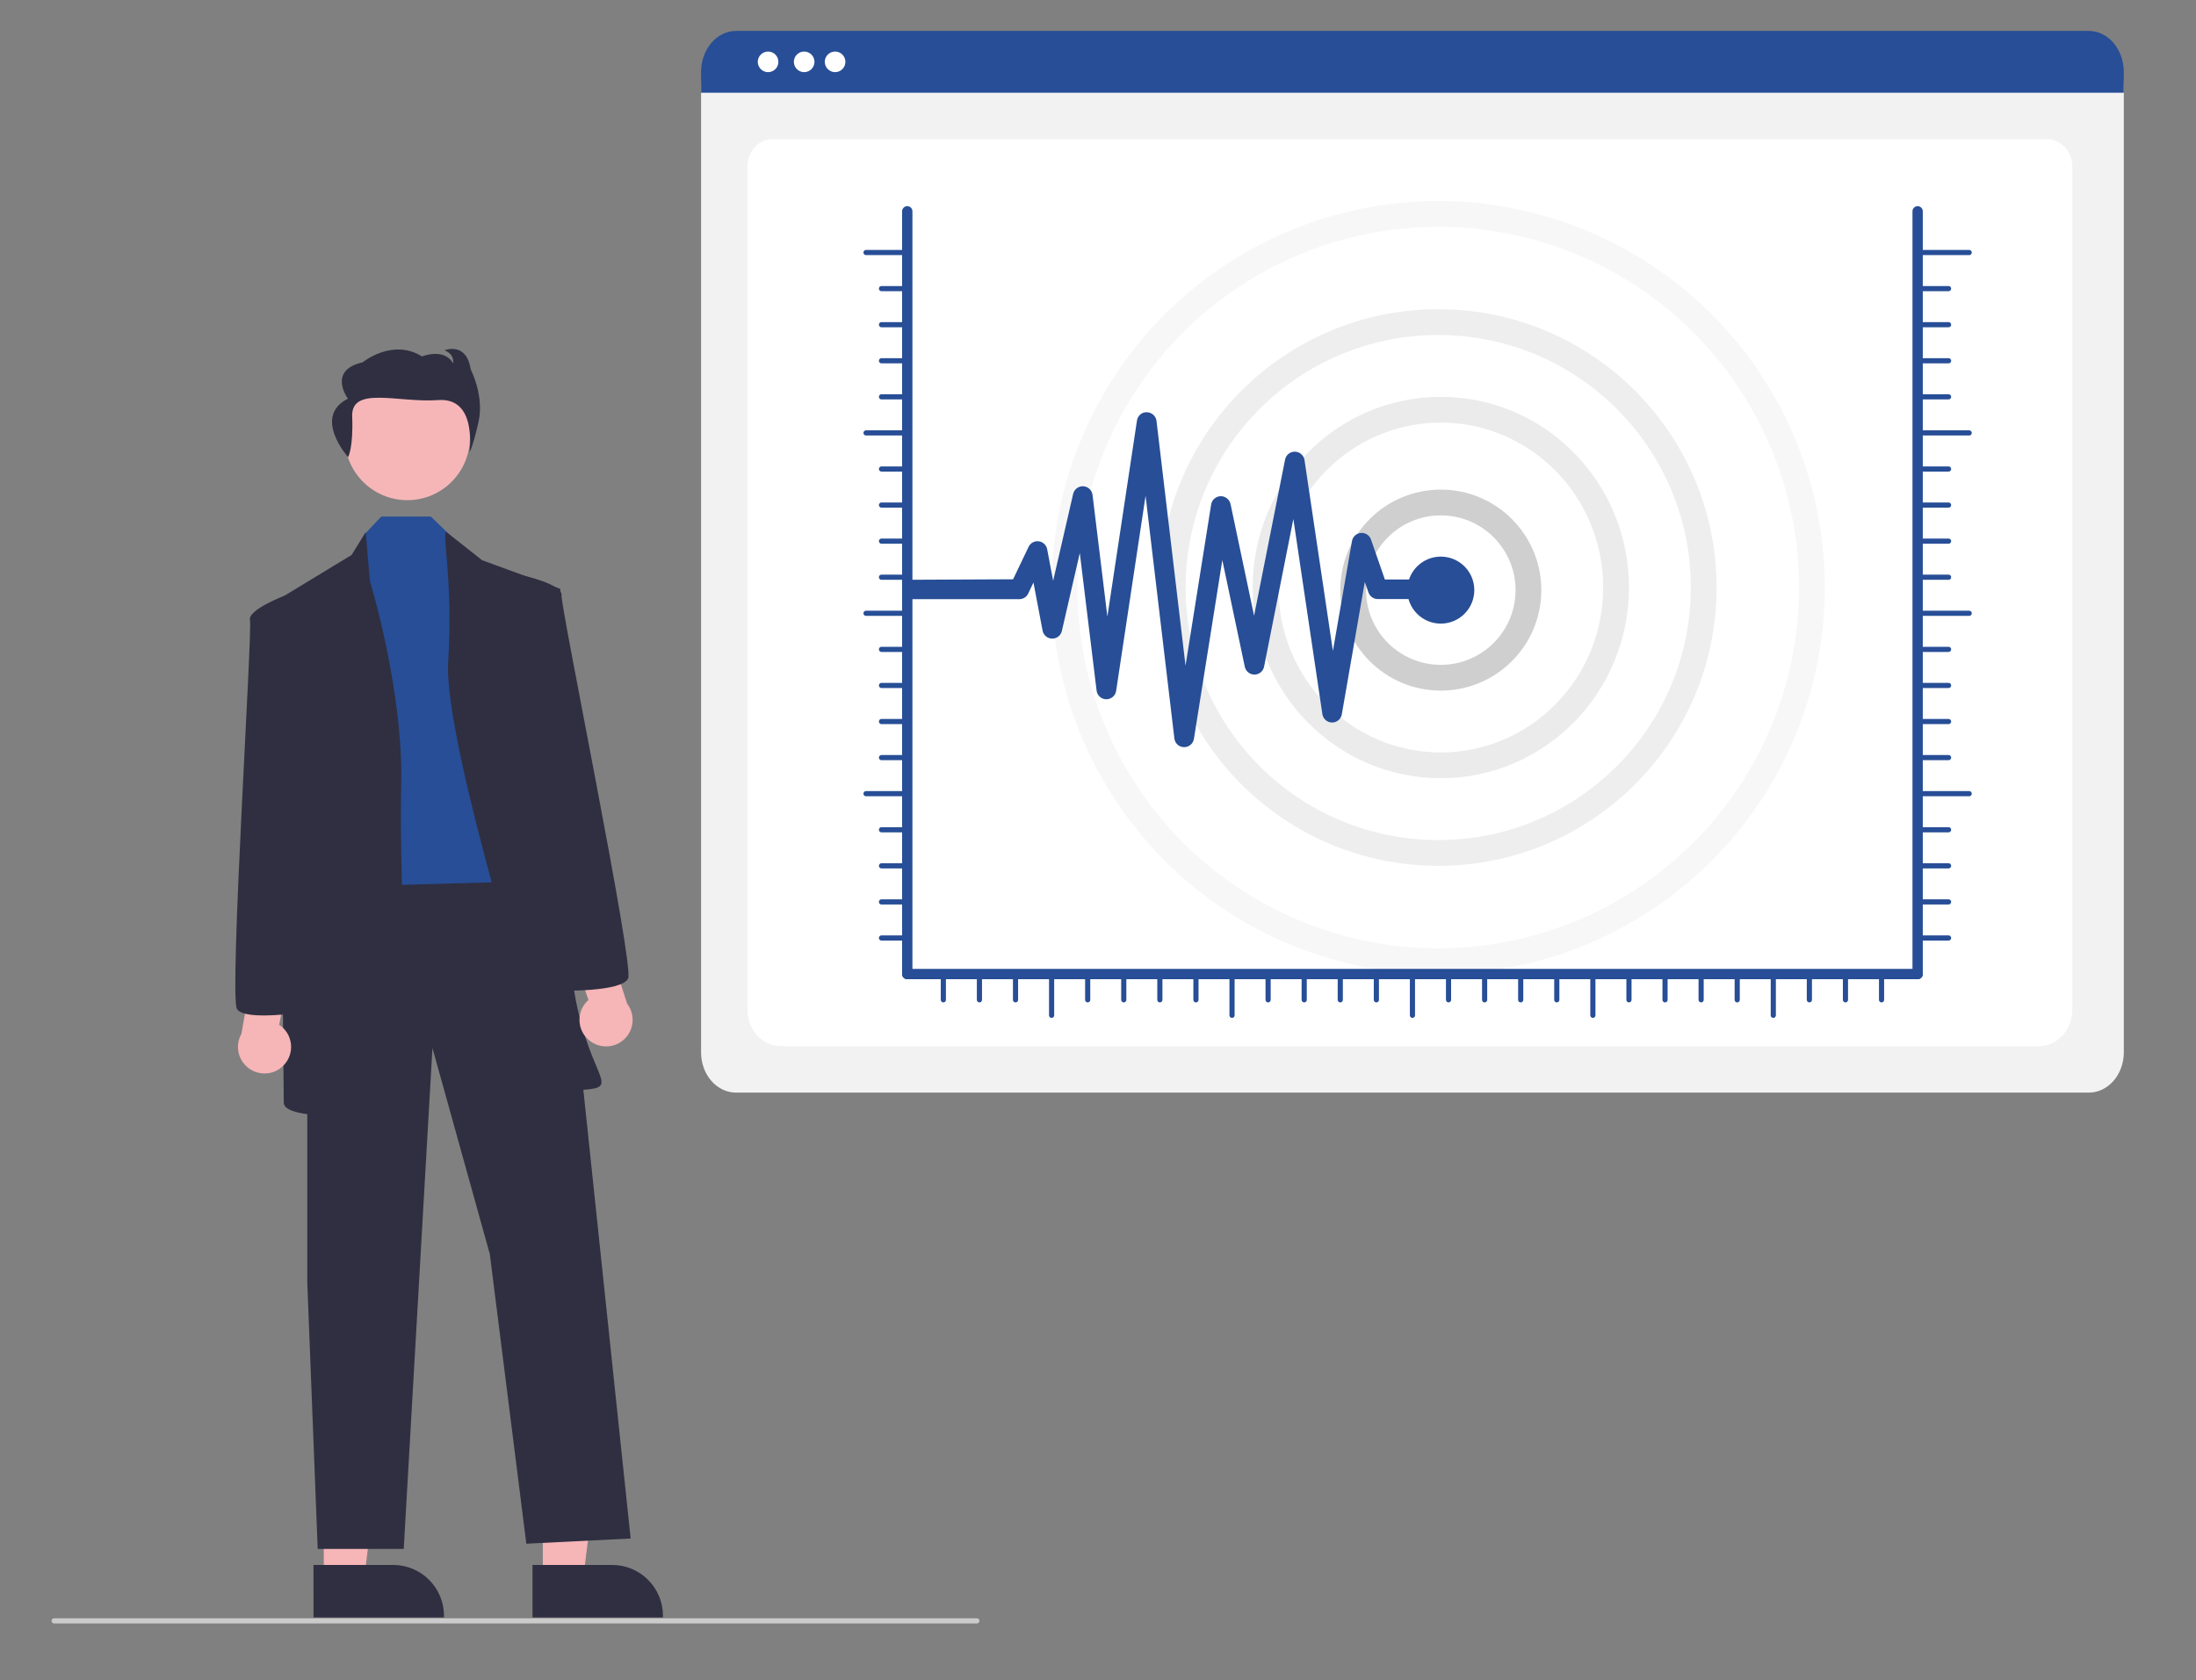 <?xml version="1.0" encoding="utf-8"?>
<!-- Generator: Adobe Illustrator 27.0.0, SVG Export Plug-In . SVG Version: 6.00 Build 0)  -->
<svg version="1.0" id="Calque_1" xmlns="http://www.w3.org/2000/svg" xmlns:xlink="http://www.w3.org/1999/xlink" x="0px" y="0px"
	 viewBox="0 0 426 326" enable-background="new 0 0 426 326" xml:space="preserve">
<rect x="0" y="0" width="426" height="326" fill="#808080" stroke="none"/>
<path fill="#F2F2F2" d="M405.24,212H142.76c-1.79,0-3.51-0.83-4.78-2.29s-1.98-3.46-1.98-5.53V16.73c0-1.52,0.52-2.98,1.45-4.05
	c0.93-1.07,2.19-1.68,3.5-1.68h266.01c1.34,0,2.62,0.62,3.56,1.71c0.94,1.09,1.48,2.58,1.48,4.12v187.34c0,2.07-0.71,4.07-1.98,5.53
	S407.03,212,405.24,212z"/>
<path fill="#FFFFFF" d="M395.51,203H151.49c-3.58,0-6.49-3.17-6.49-7.07V32.25c0-2.89,2.16-5.25,4.81-5.25h247.31
	c2.7,0,4.89,2.39,4.89,5.33v163.6C402,199.83,399.09,203,395.51,203z"/>
<path fill="none" stroke="#274E96" stroke-width="2" stroke-linecap="round" d="M176,41v148"/>
<path fill="none" stroke="#274E96" stroke-linecap="round" d="M176,49h-8"/>
<path fill="none" stroke="#274E96" stroke-linecap="round" d="M176,56h-5"/>
<path fill="none" stroke="#274E96" stroke-linecap="round" d="M176,63h-5"/>
<path fill="none" stroke="#274E96" stroke-linecap="round" d="M176,70h-5"/>
<path fill="none" stroke="#274E96" stroke-linecap="round" d="M176,77h-5"/>
<path fill="none" stroke="#274E96" stroke-linecap="round" d="M176,84h-8"/>
<path fill="none" stroke="#274E96" stroke-linecap="round" d="M176,91h-5"/>
<path fill="none" stroke="#274E96" stroke-linecap="round" d="M176,98h-5"/>
<path fill="none" stroke="#274E96" stroke-linecap="round" d="M176,105h-5"/>
<path fill="none" stroke="#274E96" stroke-linecap="round" d="M176,112h-5"/>
<path fill="none" stroke="#274E96" stroke-linecap="round" d="M176,119h-8"/>
<path fill="none" stroke="#274E96" stroke-linecap="round" d="M176,126h-5"/>
<path fill="none" stroke="#274E96" stroke-linecap="round" d="M176,133h-5"/>
<path fill="none" stroke="#274E96" stroke-linecap="round" d="M176,140h-5"/>
<path fill="none" stroke="#274E96" stroke-linecap="round" d="M176,147h-5"/>
<path fill="none" stroke="#274E96" stroke-linecap="round" d="M176,154h-8"/>
<path fill="none" stroke="#274E96" stroke-linecap="round" d="M176,161h-5"/>
<path fill="none" stroke="#274E96" stroke-linecap="round" d="M176,168h-5"/>
<path fill="none" stroke="#274E96" stroke-linecap="round" d="M176,175h-5"/>
<path fill="none" stroke="#274E96" stroke-linecap="round" d="M176,182h-5"/>
<path fill="none" stroke="#274E96" stroke-linecap="round" d="M183,189v5"/>
<path fill="none" stroke="#274E96" stroke-linecap="round" d="M190,189v5"/>
<path fill="none" stroke="#274E96" stroke-linecap="round" d="M197,189v5"/>
<path fill="none" stroke="#274E96" stroke-linecap="round" d="M204,189v8"/>
<path fill="none" stroke="#274E96" stroke-linecap="round" d="M211,189v5"/>
<path fill="none" stroke="#274E96" stroke-linecap="round" d="M218,189v5"/>
<path fill="none" stroke="#274E96" stroke-linecap="round" d="M225,189v5"/>
<path fill="none" stroke="#274E96" stroke-linecap="round" d="M232,189v5"/>
<path fill="none" stroke="#274E96" stroke-linecap="round" d="M239,189v8"/>
<path fill="none" stroke="#274E96" stroke-linecap="round" d="M246,189v5"/>
<path fill="none" stroke="#274E96" stroke-linecap="round" d="M253,189v5"/>
<path fill="none" stroke="#274E96" stroke-linecap="round" d="M260,189v5"/>
<path fill="none" stroke="#274E96" stroke-linecap="round" d="M267,189v5"/>
<path fill="none" stroke="#274E96" stroke-linecap="round" d="M274,189v8"/>
<path fill="none" stroke="#274E96" stroke-linecap="round" d="M281,189v5"/>
<path fill="none" stroke="#274E96" stroke-linecap="round" d="M288,189v5"/>
<path fill="none" stroke="#274E96" stroke-linecap="round" d="M295,189v5"/>
<path fill="none" stroke="#274E96" stroke-linecap="round" d="M302,189v5"/>
<path fill="none" stroke="#274E96" stroke-linecap="round" d="M309,189v8"/>
<path fill="none" stroke="#274E96" stroke-linecap="round" d="M316,189v5"/>
<path fill="none" stroke="#274E96" stroke-linecap="round" d="M323,189v5"/>
<path fill="none" stroke="#274E96" stroke-linecap="round" d="M330,189v5"/>
<path fill="none" stroke="#274E96" stroke-linecap="round" d="M337,189v5"/>
<path fill="none" stroke="#274E96" stroke-linecap="round" d="M344,189v8"/>
<path fill="none" stroke="#274E96" stroke-linecap="round" d="M351,189v5"/>
<path fill="none" stroke="#274E96" stroke-linecap="round" d="M358,189v5"/>
<path fill="none" stroke="#274E96" stroke-linecap="round" d="M365,189v5"/>
<path fill="#274E96" d="M412,18H136v-4.04c0-2.11,0.72-4.13,1.99-5.63c1.27-1.49,3-2.33,4.79-2.33h262.43c1.8,0,3.52,0.84,4.79,2.33
	c1.27,1.49,1.99,3.52,1.99,5.63V18z"/>
<path fill="#FFFFFF" d="M149,14c1.1,0,2-0.9,2-2s-0.9-2-2-2s-2,0.9-2,2S147.9,14,149,14z"/>
<path fill="#FFFFFF" d="M162,14c1.1,0,2-0.9,2-2s-0.9-2-2-2s-2,0.9-2,2S160.9,14,162,14z"/>
<path fill="#FFFFFF" d="M156,14c1.1,0,2-0.9,2-2s-0.9-2-2-2s-2,0.9-2,2S154.9,14,156,14z"/>
<circle fill="none" stroke="#EEEEEE" stroke-width="5" cx="279" cy="114" r="51.5"/>
<circle fill="none" stroke="#F8F7F7" stroke-width="5" cx="279" cy="114" r="72.5"/>
<path fill="none" stroke="#EBEBEB" stroke-width="5" d="M313.5,114c0,19.09-15.25,34.5-34,34.5s-34-15.41-34-34.5
	s15.25-34.5,34-34.5S313.5,94.91,313.5,114z"/>
<circle fill="none" stroke="#CFCFCF" stroke-width="5" cx="279.5" cy="114.5" r="17"/>
<path fill="#F6B5B7" d="M105.3,306.22h7.85l3.73-30.29l-11.58,0L105.3,306.22z"/>
<path fill="#2F2F41" d="M103.3,303.65h15.46h0c2.61,0,5.12,1.04,6.96,2.89c1.85,1.85,2.89,4.35,2.89,6.97v0.32l-25.31,0
	L103.3,303.65z"/>
<path fill="#F6B5B7" d="M62.81,306.22h7.85l3.73-30.29l-11.58,0L62.81,306.22z"/>
<path fill="#2F2F41" d="M60.81,303.65h15.46h0c2.61,0,5.12,1.04,6.97,2.89c1.85,1.85,2.89,4.35,2.89,6.97v0.32l-25.31,0
	L60.81,303.65z"/>
<path fill="#2F2F41" d="M59.61,168.93v79.98l2.02,51.63h16.69l5.57-97.19l11.13,39.99l7.08,56.19l20.24-1.01l-13.66-129.58H59.61z"
	/>
<path fill="#F6B6B8" d="M79.02,97.05c6.71,0,12.14-5.44,12.14-12.15c0-6.71-5.44-12.15-12.14-12.15c-6.71,0-12.14,5.44-12.14,12.15
	C66.88,91.61,72.31,97.05,79.02,97.05z"/>
<path fill="#274E96" d="M73.97,100.22l-3.23,3.42l-3.04,68.34l35.92-1.01l-8.6-59.73l-7.59-7.28l-3.85-3.73H73.97z"/>
<path fill="#2F2F41" d="M68.21,107.68l2.73-4.43l0.81,9.49c0,0,6.58,21.26,6.07,39.99c-0.51,18.73,2.53,62.77-1.52,63.27
	c-4.05,0.51-21.25,1.52-21.25-2.03s-1.01-97.69-1.01-97.69L68.21,107.68z"/>
<path fill="#2F2F41" d="M86.62,103.25l6.89,5.44l15.18,5.57c0,0,0,64.79,3.04,79.98c3.04,15.18,8.6,16.7,1.52,17.21
	c-7.08,0.51-6.58-2.03-6.58-2.03s-20.74-64.79-19.73-80.99C87.94,112.24,85.61,103.25,86.62,103.25z"/>
<path fill="#2F2F41" d="M67.53,88.7c0,0,1.03-1.81,0.79-7.87C68.08,74.78,77.3,78.2,85,77.63c7.7-0.58,6.07,10.11,6.07,10.11
	s0.56-0.64,1.74-5.79c1.19-5.16-1.51-10.3-1.51-10.3c-0.8-5.42-5.08-3.68-5.08-3.68c2.06,0.8,1.67,2.52,1.67,2.52
	c-1.75-3.07-6.03-1.33-6.03-1.33c-5.72-3.59-11.51,1.14-11.51,1.14c-6.91,1.57-2.86,7.06-2.86,7.06
	C60.54,80.87,67.53,88.7,67.53,88.7z"/>
<path fill="#F6B5B7" d="M55.07,206.66c0.51-0.54,0.9-1.19,1.14-1.91c0.24-0.71,0.31-1.46,0.23-2.21c-0.09-0.74-0.34-1.46-0.73-2.1
	s-0.92-1.18-1.55-1.59l2.19-11.5l-6.66-3.04l-2.86,16.29c-0.62,1.1-0.82,2.38-0.55,3.62c0.26,1.23,0.97,2.33,1.99,3.07
	c1.02,0.75,2.27,1.09,3.53,0.98C53.05,208.16,54.21,207.58,55.07,206.66z"/>
<path fill="#2F2F41" d="M56.58,116.29l-1.34-0.72c0,0-7.26,2.75-6.75,4.77c0.51,2.03-4.05,72.89-2.53,75.42
	c1.52,2.53,13.66,0.51,13.66,0.51L56.58,116.29z"/>
<path fill="#F6B5B7" d="M114.33,201.89c-0.59-0.47-1.06-1.06-1.39-1.73c-0.33-0.67-0.51-1.41-0.53-2.16
	c-0.02-0.75,0.13-1.49,0.43-2.18c0.3-0.69,0.75-1.3,1.31-1.79l-3.76-11.09l6.18-3.93l5.09,15.74c0.77,1,1.14,2.25,1.05,3.51
	c-0.09,1.26-0.64,2.44-1.54,3.32c-0.9,0.88-2.1,1.4-3.36,1.46C116.54,203.09,115.31,202.68,114.33,201.89z"/>
<path fill="#2F2F41" d="M108.4,192.22c0,0,12.31,0.32,13.46-2.39c1.15-2.72-13.16-72.27-12.93-74.35c0.22-2.08-7.35-3.79-7.35-3.79
	l-1.23,0.9L108.4,192.22z"/>
<path fill="#CCCBCB" d="M189.53,315H10.47c-0.12,0-0.24-0.05-0.33-0.15c-0.09-0.09-0.14-0.22-0.14-0.35s0.05-0.26,0.14-0.35
	c0.09-0.09,0.21-0.15,0.33-0.15h179.06c0.12,0,0.24,0.05,0.33,0.15c0.09,0.09,0.14,0.22,0.14,0.35s-0.05,0.26-0.14,0.35
	C189.77,314.95,189.65,315,189.53,315z"/>
<path fill="#274E96" d="M279.5,121c3.59,0,6.5-2.91,6.5-6.5s-2.91-6.5-6.5-6.5s-6.5,2.91-6.5,6.5S275.91,121,279.5,121z"/>
<path fill="#274E96" d="M274.09,112.44h-5.44l-2.69-7.75c-0.28-0.82-1.09-1.35-1.96-1.28c-0.87,0.07-1.58,0.72-1.73,1.58l-3.7,21.31
	l-5.51-37.03c-0.14-0.92-0.91-1.61-1.85-1.63c-0.01,0-0.03,0-0.05,0c-0.91,0-1.69,0.64-1.87,1.54l-6.01,30.29l-4.57-21.67
	c-0.19-0.9-1.02-1.54-1.92-1.52c-0.92,0.02-1.69,0.7-1.84,1.61l-4.97,31.28l-5.63-47.49c-0.11-0.95-0.91-1.67-1.87-1.69
	c-0.99-0.05-1.78,0.68-1.92,1.62l-5.74,38.03l-2.88-23.61c-0.11-0.92-0.87-1.63-1.8-1.68c-0.92-0.05-1.75,0.58-1.96,1.48
	l-3.88,16.86l-1.16-6.12c-0.15-0.81-0.81-1.43-1.63-1.54c-0.81-0.11-1.61,0.32-1.97,1.07l-3.01,6.3L175,112.5c0,0,0,0.8,0,1.85
	c0,1.06,0,1.91,0,1.91h22.73c0.74,0,1.41-0.42,1.73-1.09l1.02-2.14l1.77,9.33c0.17,0.89,0.94,1.54,1.84,1.55
	c0.93,0.01,1.7-0.6,1.9-1.48l3.48-15.13l3.26,26.7c0.12,0.95,0.91,1.67,1.87,1.68c0.01,0,0.02,0,0.03,0c0.94,0,1.75-0.69,1.89-1.63
	l5.71-37.85l5.59,47.09c0.11,0.95,0.9,1.67,1.86,1.68c0.01,0,0.02,0,0.04,0c0.94,0,1.74-0.68,1.89-1.61l5.51-34.68l4.36,20.69
	c0.19,0.89,0.97,1.52,1.87,1.52c0,0,0.01,0,0.01,0c0.91-0.01,1.69-0.65,1.86-1.54l5.68-28.65l5.63,37.86
	c0.14,0.93,0.93,1.62,1.87,1.63c0.01,0,0.02,0,0.02,0c0.93,0,1.72-0.67,1.88-1.58l4.46-25.7l0.71,2.04
	c0.27,0.77,0.99,1.29,1.81,1.29h6.8c1.06,0,1.91-0.86,1.91-1.91C276,113.3,275.14,112.44,274.09,112.44z"/>
<path fill="none" stroke="#274E96" stroke-width="2" stroke-linecap="round" d="M372,41v148"/>
<path fill="none" stroke="#274E96" stroke-linecap="round" d="M372,49h10"/>
<path fill="none" stroke="#274E96" stroke-linecap="round" d="M372,56h6"/>
<path fill="none" stroke="#274E96" stroke-linecap="round" d="M372,63h6"/>
<path fill="none" stroke="#274E96" stroke-linecap="round" d="M372,70h6"/>
<path fill="none" stroke="#274E96" stroke-linecap="round" d="M372,77h6"/>
<path fill="none" stroke="#274E96" stroke-linecap="round" d="M372,84h10"/>
<path fill="none" stroke="#274E96" stroke-linecap="round" d="M372,91h6"/>
<path fill="none" stroke="#274E96" stroke-linecap="round" d="M372,98h6"/>
<path fill="none" stroke="#274E96" stroke-linecap="round" d="M372,105h6"/>
<path fill="none" stroke="#274E96" stroke-linecap="round" d="M372,112h6"/>
<path fill="none" stroke="#274E96" stroke-linecap="round" d="M372,119h10"/>
<path fill="none" stroke="#274E96" stroke-linecap="round" d="M372,126h6"/>
<path fill="none" stroke="#274E96" stroke-linecap="round" d="M372,133h6"/>
<path fill="none" stroke="#274E96" stroke-linecap="round" d="M372,140h6"/>
<path fill="none" stroke="#274E96" stroke-linecap="round" d="M372,147h6"/>
<path fill="none" stroke="#274E96" stroke-linecap="round" d="M372,154h10"/>
<path fill="none" stroke="#274E96" stroke-linecap="round" d="M372,161h6"/>
<path fill="none" stroke="#274E96" stroke-linecap="round" d="M372,168h6"/>
<path fill="none" stroke="#274E96" stroke-linecap="round" d="M372,175h6"/>
<path fill="none" stroke="#274E96" stroke-linecap="round" d="M372,182h6"/>
<path fill="none" stroke="#274E96" stroke-width="2" stroke-linecap="round" d="M176,189h196"/>
</svg>
